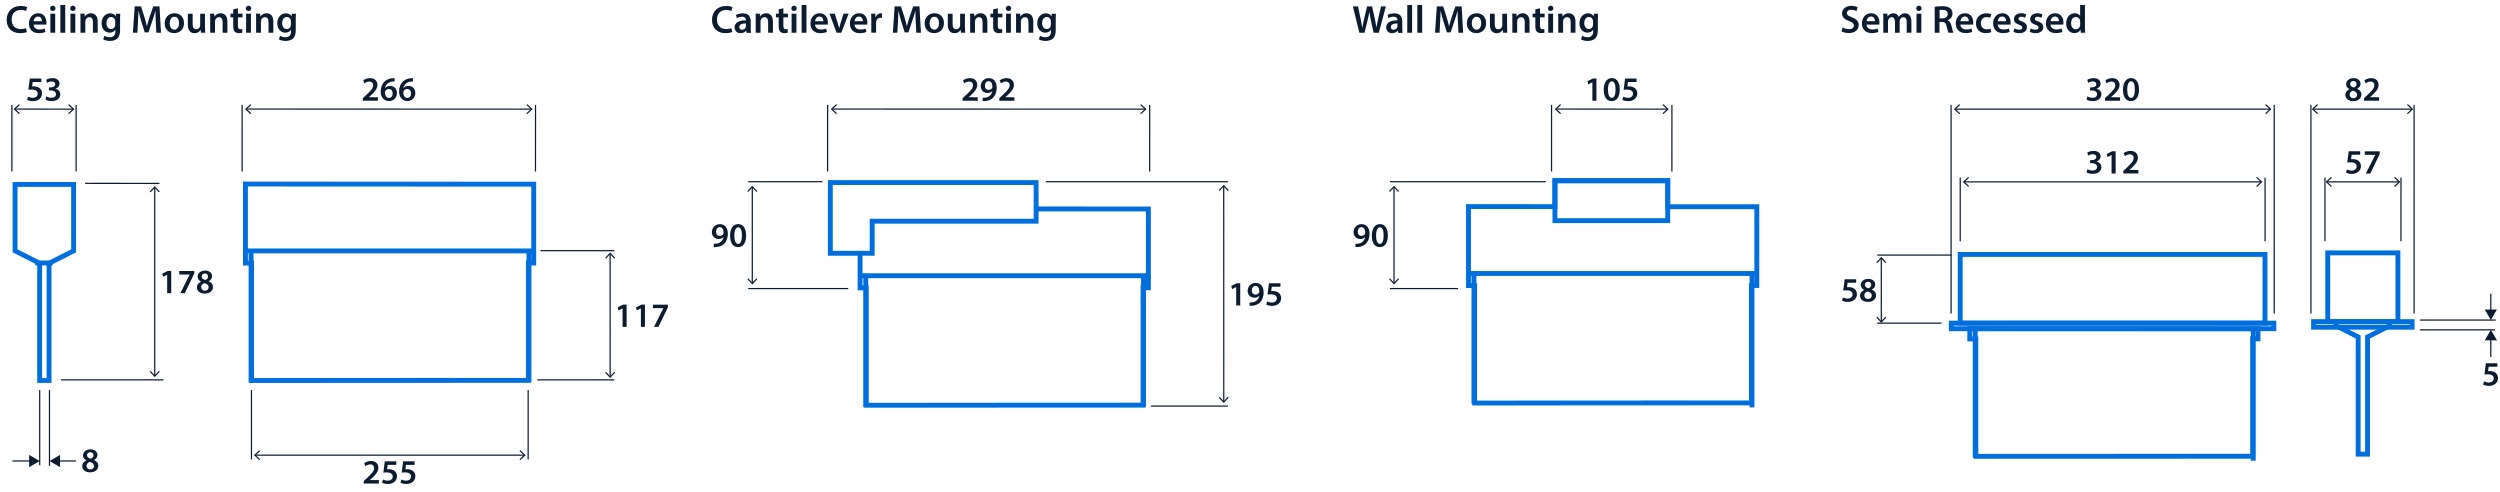 <?xml version='1.0' encoding='UTF-8'?>
<svg xmlns="http://www.w3.org/2000/svg" id="ARTWORK" viewBox="0 0 511.31 100.66" width="511.31" height="100.66">
  <defs>
    <style>.cls-1,.cls-2{stroke:#0b1b30;stroke-width:.25px;}.cls-1,.cls-2,.cls-3,.cls-4,.cls-5{fill:none;}.cls-1,.cls-6,.cls-4{stroke-miterlimit:3.86;}.cls-7{fill:#0b1b30;}.cls-6{fill:#fff;}.cls-6,.cls-3,.cls-4,.cls-5{stroke:#006edc;}.cls-3{stroke-miterlimit:10;}</style>
  </defs>
  <polygon class="cls-5" points="359.31 42.28 359.31 58.39 358.22 58.39 358.22 82.4 301.6 82.43 301.6 58.42 300.34 58.42 300.34 42.25 300.34 42.25 318.02 42.26 318.02 37 341.1 37 341.1 42.28 359.31 42.28"/>
  <rect class="cls-4" x="318.02" y="36.92" width="23.07" height="8.21"/>
  <line class="cls-6" x1="358.33" y1="55.93" x2="358.33" y2="83.32"/>
  <line class="cls-4" x1="359.3" y1="55.93" x2="300.21" y2="55.93"/>
  <line class="cls-6" x1="301.46" y1="82.59" x2="301.46" y2="55.96"/>
  <polyline class="cls-3" points="211.91 42.73 234.87 42.74 234.87 58.85 233.78 58.85 233.78 82.86 177.16 82.88 177.16 58.88 175.91 58.88 175.91 51.8"/>
  <polygon class="cls-4" points="169.82 37.34 211.91 37.34 211.91 45.24 178.38 45.24 178.38 51.8 169.82 51.8 169.82 37.34"/>
  <line class="cls-6" x1="233.88" y1="56.39" x2="233.88" y2="83.18"/>
  <line class="cls-4" x1="235.34" y1="56.39" x2="175.78" y2="56.39"/>
  <line class="cls-6" x1="177.07" y1="83.23" x2="177.07" y2="56.42"/>
  <polygon class="cls-3" points="3.08 37.72 3.08 51.3 8.11 53.85 8.11 77.82 9.07 77.82 10.03 77.82 10.03 53.85 15.06 51.3 15.06 37.72 3.08 37.72 3.08 37.72"/>
  <line class="cls-4" x1="7.21" y1="53.78" x2="10.77" y2="53.78"/>
  <polygon class="cls-3" points="50.2 37.64 109.16 37.67 109.16 53.79 108.07 53.79 108.07 77.79 51.45 77.82 51.45 53.81 50.2 53.81 50.2 37.64 50.2 37.64"/>
  <line class="cls-4" x1="108.19" y1="51.34" x2="108.19" y2="78.12"/>
  <line class="cls-4" x1="109.53" y1="51.32" x2="50.1" y2="51.32"/>
  <line class="cls-6" x1="51.35" y1="78.24" x2="51.35" y2="51.36"/>
  <polyline class="cls-3" points="477.27 66.37 482.3 68.92 482.3 92.88 483.26 92.88 484.22 92.88 484.22 68.92 489.25 66.37"/>
  <polygon class="cls-5" points="461.82 67.24 461.82 69.3 460.73 69.3 460.73 93.31 404.11 93.33 404.11 69.32 402.86 69.32 402.86 67.22 402.86 67.22 461.82 67.24"/>
  <rect class="cls-4" x="400.91" y="52.04" width="62.33" height="14.05"/>
  <line class="cls-4" x1="460.84" y1="66.84" x2="460.84" y2="94.22"/>
  <line class="cls-6" x1="403.98" y1="93.5" x2="403.98" y2="66.86"/>
  <rect class="cls-4" x="399.09" y="66.09" width="65.97" height="1.14"/>
  <rect class="cls-4" x="476.08" y="51.72" width="14.35" height="14.05"/>
  <rect class="cls-4" x="473.18" y="65.78" width="20.15" height="1.14"/>
  <line class="cls-1" x1="318.26" y1="22.31" x2="341.02" y2="22.32"/>
  <polygon class="cls-7" points="319.09 23.34 319.26 23.15 318.36 22.31 319.26 21.48 319.09 21.29 317.99 22.31 319.09 23.34"/>
  <polygon class="cls-7" points="340.19 23.34 340.02 23.16 340.92 22.32 340.02 21.48 340.19 21.3 341.29 22.32 340.19 23.34"/>
  <line class="cls-1" x1="341.95" y1="21.45" x2="341.94" y2="35.08"/>
  <line class="cls-1" x1="317.33" y1="35.08" x2="317.33" y2="21.45"/>
  <path class="cls-7" d="m325.67,16.83h-.01l-.83.42-.15-.65,1.11-.55h.72v4.55h-.83v-3.78Z"/>
  <path class="cls-7" d="m331.28,18.3c0,1.46-.57,2.38-1.66,2.38s-1.61-.95-1.62-2.34c0-1.41.6-2.37,1.67-2.37s1.61.98,1.61,2.33Zm-2.41.04c0,1.11.3,1.68.78,1.68.5,0,.77-.62.77-1.71s-.25-1.68-.77-1.68c-.46,0-.78.57-.78,1.71Z"/>
  <path class="cls-7" d="m334.71,16.77h-1.75l-.13.91c.1-.01.2-.02.33-.02.4,0,.8.09,1.11.29.34.22.6.6.6,1.16,0,.87-.72,1.58-1.84,1.58-.53,0-.97-.13-1.21-.27l.18-.65c.2.11.59.24,1,.24.5,0,.99-.29.99-.83s-.39-.86-1.3-.86c-.25,0-.44.01-.62.04l.3-2.3h2.35v.71Z"/>
  <line class="cls-1" x1="285.11" y1="38.26" x2="285.11" y2="57.92"/>
  <polygon class="cls-7" points="284.09 39.09 284.27 39.26 285.11 38.35 285.95 39.26 286.13 39.09 285.11 37.99 284.09 39.09"/>
  <polygon class="cls-7" points="284.09 57.09 284.27 56.92 285.11 57.82 285.95 56.92 286.13 57.09 285.11 58.19 284.09 57.09"/>
  <line class="cls-1" x1="298.2" y1="59.02" x2="284.28" y2="59.02"/>
  <line class="cls-1" x1="316.16" y1="37.16" x2="284.28" y2="37.16"/>
  <path class="cls-7" d="m277.23,49.85c.13.01.27,0,.48-.01.34-.03.67-.15.92-.35.29-.24.5-.58.58-1.01h-.01c-.23.25-.55.4-.99.4-.79,0-1.38-.57-1.38-1.42s.67-1.62,1.65-1.62c1.06,0,1.62.83,1.62,1.94,0,.97-.32,1.67-.79,2.12-.4.37-.95.58-1.56.62-.2.02-.39.02-.52.01v-.68Zm.45-2.44c0,.47.27.83.75.83.35,0,.6-.16.74-.38.03-.06.05-.13.05-.25,0-.62-.22-1.15-.78-1.15-.43,0-.75.38-.75.94Z"/>
  <path class="cls-7" d="m283.85,48.16c0,1.46-.57,2.38-1.66,2.38s-1.61-.95-1.62-2.34c0-1.41.6-2.37,1.67-2.37s1.61.98,1.61,2.33Zm-2.41.04c0,1.11.3,1.68.78,1.68.5,0,.77-.62.77-1.71s-.25-1.68-.77-1.68c-.46,0-.78.57-.78,1.71Z"/>
  <path class="cls-7" d="m278.02,6.7l-1.32-5.39h1.05l.51,2.45c.14.66.26,1.34.35,1.88h.02c.09-.57.24-1.21.39-1.89l.58-2.44h1.03l.54,2.48c.14.64.25,1.24.33,1.82h.02c.1-.59.22-1.21.37-1.86l.56-2.44h1l-1.45,5.39h-1.06l-.56-2.53c-.14-.62-.23-1.13-.3-1.71h-.02c-.1.58-.2,1.1-.36,1.71l-.62,2.53h-1.06Z"/>
  <path class="cls-7" d="m285.95,6.7l-.06-.43h-.02c-.24.3-.65.52-1.15.52-.78,0-1.22-.57-1.22-1.16,0-.98.87-1.48,2.31-1.47v-.06c0-.26-.1-.68-.79-.68-.38,0-.78.12-1.05.29l-.19-.64c.29-.18.79-.34,1.41-.34,1.25,0,1.61.79,1.61,1.64v1.41c0,.35.02.7.06.94h-.89Zm-.13-1.9c-.7-.02-1.36.14-1.36.73,0,.38.25.56.56.56.39,0,.68-.26.77-.54.02-.07.03-.15.03-.22v-.54Z"/>
  <path class="cls-7" d="m287.82,1.02h.99v5.68h-.99V1.02Z"/>
  <path class="cls-7" d="m289.88,1.02h.99v5.68h-.99V1.02Z"/>
  <path class="cls-7" d="m298.18,4.5c-.03-.7-.07-1.54-.06-2.26h-.02c-.18.66-.4,1.38-.64,2.06l-.78,2.33h-.76l-.72-2.3c-.21-.69-.4-1.42-.54-2.09h-.02c-.02.7-.06,1.56-.1,2.29l-.12,2.17h-.92l.36-5.39h1.3l.7,2.17c.19.63.36,1.27.5,1.87h.02c.14-.58.33-1.25.54-1.88l.74-2.16h1.28l.31,5.39h-.96l-.1-2.2Z"/>
  <path class="cls-7" d="m303.95,4.71c0,1.43-1.01,2.07-2,2.07-1.1,0-1.95-.76-1.95-2.01s.84-2.06,2.02-2.06,1.93.82,1.93,2Zm-2.93.04c0,.75.37,1.32.97,1.32.56,0,.95-.55.95-1.34,0-.61-.27-1.3-.94-1.3s-.98.67-.98,1.32Z"/>
  <path class="cls-7" d="m308.24,5.53c0,.46.02.85.03,1.17h-.86l-.05-.59h-.02c-.17.28-.55.68-1.25.68s-1.36-.42-1.36-1.69v-2.29h.98v2.12c0,.65.21,1.06.73,1.06.39,0,.65-.28.75-.53.03-.09.06-.19.06-.3v-2.35h.98v2.73Z"/>
  <path class="cls-7" d="m309.31,3.96c0-.45,0-.82-.03-1.16h.86l.05.58h.02c.17-.3.59-.67,1.24-.67s1.38.44,1.38,1.67v2.31h-.98v-2.2c0-.56-.21-.98-.74-.98-.39,0-.66.28-.77.58-.03.09-.04.21-.04.32v2.29h-.99v-2.73Z"/>
  <path class="cls-7" d="m314.97,1.69v1.11h.94v.74h-.94v1.72c0,.47.13.72.5.72.17,0,.3-.02.38-.05l.02.75c-.14.06-.4.1-.71.1-.36,0-.66-.12-.85-.32-.21-.22-.3-.58-.3-1.09v-1.83h-.56v-.74h.56v-.88l.96-.23Z"/>
  <path class="cls-7" d="m317.7,1.71c0,.3-.22.53-.56.53s-.54-.23-.54-.53.22-.54.55-.54.54.23.55.54Zm-1.05,4.98v-3.89h.99v3.89h-.99Z"/>
  <path class="cls-7" d="m318.7,3.96c0-.45,0-.82-.03-1.16h.86l.05.58h.02c.17-.3.59-.67,1.24-.67s1.38.44,1.38,1.67v2.31h-.98v-2.2c0-.56-.21-.98-.74-.98-.39,0-.66.28-.77.58-.03.09-.04.21-.04.32v2.29h-.99v-2.73Z"/>
  <path class="cls-7" d="m326.83,2.8c-.02.26-.03.58-.03,1.12v2.21c0,.82-.17,1.4-.58,1.77-.41.36-.97.47-1.5.47-.5,0-1.02-.1-1.36-.31l.22-.74c.25.14.66.3,1.14.3.64,0,1.12-.34,1.12-1.18v-.34h-.02c-.22.34-.62.58-1.14.58-.97,0-1.65-.8-1.65-1.9,0-1.28.83-2.06,1.77-2.06.59,0,.94.29,1.13.61h.02l.04-.52h.86Zm-1.02,1.56c0-.09,0-.18-.03-.26-.1-.36-.38-.63-.8-.63-.55,0-.96.48-.96,1.27,0,.66.34,1.2.95,1.2.37,0,.69-.24.8-.59.02-.1.04-.24.04-.35v-.63Z"/>
  <line class="cls-1" x1="170.19" y1="22.31" x2="234.21" y2="22.32"/>
  <polygon class="cls-7" points="171.02 23.34 171.19 23.15 170.29 22.31 171.19 21.48 171.02 21.29 169.92 22.31 171.02 23.34"/>
  <polygon class="cls-7" points="233.38 23.34 233.21 23.16 234.12 22.32 233.21 21.48 233.38 21.3 234.48 22.32 233.38 23.34"/>
  <line class="cls-1" x1="235.14" y1="21.45" x2="235.13" y2="35.08"/>
  <line class="cls-1" x1="169.27" y1="35.08" x2="169.27" y2="21.45"/>
  <path class="cls-7" d="m196.88,20.61v-.53l.54-.5c1.07-.99,1.58-1.54,1.58-2.14,0-.41-.22-.76-.81-.76-.4,0-.74.2-.97.38l-.25-.61c.33-.27.83-.47,1.4-.47,1.01,0,1.5.64,1.5,1.38,0,.8-.57,1.44-1.37,2.18l-.4.34h0s1.87.01,1.87.01v.71h-3.09Z"/>
  <path class="cls-7" d="m200.98,19.99c.13.01.27,0,.48-.01.34-.03.67-.15.92-.35.29-.24.5-.58.58-1.01h-.01c-.23.25-.55.4-.99.4-.79,0-1.38-.57-1.38-1.42s.67-1.62,1.65-1.62c1.06,0,1.62.83,1.62,1.94,0,.97-.32,1.67-.79,2.12-.4.37-.95.58-1.56.62-.2.02-.39.02-.52.01v-.68Zm.45-2.44c0,.47.27.83.75.83.35,0,.6-.16.74-.38.03-.06.05-.13.05-.25,0-.62-.22-1.15-.78-1.15-.43,0-.75.38-.75.94Z"/>
  <path class="cls-7" d="m204.38,20.61v-.53l.54-.5c1.07-.99,1.58-1.54,1.58-2.14,0-.41-.22-.76-.81-.76-.4,0-.74.2-.97.38l-.25-.61c.33-.27.83-.47,1.4-.47,1.01,0,1.5.64,1.5,1.38,0,.8-.57,1.44-1.37,2.18l-.4.34h0s1.87.01,1.87.01v.71h-3.09Z"/>
  <line class="cls-1" x1="250.29" y1="82.15" x2="250.28" y2="38.06"/>
  <polygon class="cls-7" points="251.31 81.32 251.12 81.15 250.29 82.05 249.45 81.15 249.26 81.32 250.29 82.42 251.31 81.32"/>
  <polygon class="cls-7" points="251.31 38.89 251.12 39.06 250.28 38.15 249.44 39.06 249.26 38.89 250.28 37.79 251.31 38.89"/>
  <line class="cls-1" x1="213.89" y1="37.16" x2="251.17" y2="37.16"/>
  <line class="cls-1" x1="235.4" y1="83.05" x2="251.15" y2="83.05"/>
  <path class="cls-7" d="m252.82,58.71h-.01l-.83.42-.15-.65,1.11-.55h.72v4.55h-.83v-3.78Z"/>
  <path class="cls-7" d="m255.57,61.86c.13.01.27,0,.48-.01.34-.03.67-.15.92-.35.29-.24.5-.58.58-1.01h-.01c-.23.25-.55.4-.99.4-.79,0-1.38-.57-1.38-1.42s.67-1.62,1.65-1.62c1.06,0,1.62.83,1.62,1.94,0,.97-.32,1.67-.79,2.12-.4.37-.95.58-1.56.62-.2.02-.39.02-.52.01v-.68Zm.45-2.44c0,.47.27.83.75.83.35,0,.6-.16.74-.38.03-.06.05-.13.05-.25,0-.62-.22-1.15-.78-1.15-.43,0-.75.38-.75.94Z"/>
  <path class="cls-7" d="m261.87,58.64h-1.75l-.13.91c.1-.01.2-.02.33-.02.4,0,.8.09,1.11.29.34.22.6.6.6,1.16,0,.87-.72,1.58-1.84,1.58-.53,0-.97-.13-1.21-.27l.18-.65c.2.11.59.24,1,.24.5,0,.99-.29.99-.83s-.39-.86-1.3-.86c-.25,0-.44.01-.62.04l.3-2.3h2.35v.71Z"/>
  <line class="cls-1" x1="153.86" y1="38.26" x2="153.86" y2="57.92"/>
  <polygon class="cls-7" points="152.84 39.09 153.02 39.26 153.86 38.35 154.7 39.26 154.88 39.09 153.86 37.99 152.84 39.09"/>
  <polygon class="cls-7" points="152.84 57.09 153.02 56.92 153.86 57.82 154.7 56.92 154.89 57.09 153.86 58.19 152.84 57.09"/>
  <line class="cls-1" x1="173.49" y1="59.02" x2="153.03" y2="59.02"/>
  <line class="cls-1" x1="168.21" y1="37.16" x2="153.03" y2="37.16"/>
  <path class="cls-7" d="m145.99,49.85c.13.01.27,0,.48-.01.34-.03.67-.15.92-.35.29-.24.5-.58.58-1.01h-.01c-.23.25-.55.4-.99.4-.79,0-1.38-.57-1.38-1.42s.67-1.62,1.65-1.62c1.06,0,1.62.83,1.62,1.94,0,.97-.32,1.67-.79,2.12-.4.37-.95.58-1.56.62-.2.02-.39.02-.52.01v-.68Zm.45-2.44c0,.47.27.83.75.83.35,0,.6-.16.74-.38.03-.06.05-.13.05-.25,0-.62-.22-1.15-.78-1.15-.43,0-.75.38-.75.94Z"/>
  <path class="cls-7" d="m152.6,48.16c0,1.46-.57,2.38-1.66,2.38s-1.61-.95-1.62-2.34c0-1.41.6-2.37,1.67-2.37s1.61.98,1.61,2.33Zm-2.41.04c0,1.11.3,1.68.78,1.68.5,0,.77-.62.77-1.71s-.25-1.68-.77-1.68c-.46,0-.78.57-.78,1.71Z"/>
  <path class="cls-7" d="m149.76,6.54c-.23.12-.74.24-1.39.24-1.71,0-2.75-1.07-2.75-2.71,0-1.78,1.23-2.85,2.88-2.85.65,0,1.11.14,1.31.24l-.22.78c-.26-.11-.61-.21-1.06-.21-1.1,0-1.89.69-1.89,1.98,0,1.18.7,1.94,1.88,1.94.4,0,.82-.08,1.07-.2l.16.78Z"/>
  <path class="cls-7" d="m152.69,6.7l-.06-.43h-.02c-.24.3-.65.52-1.15.52-.78,0-1.22-.57-1.22-1.16,0-.98.87-1.48,2.31-1.47v-.06c0-.26-.1-.68-.79-.68-.38,0-.78.12-1.05.29l-.19-.64c.29-.18.79-.34,1.41-.34,1.25,0,1.61.79,1.61,1.64v1.41c0,.35.02.7.06.94h-.89Zm-.13-1.9c-.7-.02-1.36.14-1.36.73,0,.38.25.56.56.56.39,0,.68-.26.77-.54.02-.07.03-.15.03-.22v-.54Z"/>
  <path class="cls-7" d="m154.56,3.96c0-.45,0-.82-.03-1.16h.86l.05.58h.02c.17-.3.59-.67,1.24-.67.68,0,1.38.44,1.38,1.67v2.31h-.98v-2.2c0-.56-.21-.98-.74-.98-.39,0-.66.28-.77.58-.03.09-.04.21-.04.32v2.29h-.99v-2.73Z"/>
  <path class="cls-7" d="m160.22,1.69v1.11h.94v.74h-.94v1.72c0,.47.13.72.5.72.17,0,.3-.02.38-.05l.02.75c-.14.06-.4.1-.71.1-.36,0-.66-.12-.85-.32-.21-.22-.3-.58-.3-1.09v-1.83h-.56v-.74h.56v-.88l.96-.23Z"/>
  <path class="cls-7" d="m162.95,1.71c0,.3-.22.53-.56.53s-.54-.23-.54-.53.22-.54.55-.54.54.23.55.54Zm-1.05,4.98v-3.89h.99v3.89h-.99Z"/>
  <path class="cls-7" d="m163.95,1.02h.99v5.68h-.99V1.02Z"/>
  <path class="cls-7" d="m166.7,5.03c.02.7.58,1.01,1.2,1.01.46,0,.78-.06,1.08-.18l.14.68c-.34.14-.8.24-1.36.24-1.26,0-2.01-.78-2.01-1.97,0-1.08.66-2.1,1.9-2.1s1.68,1.04,1.68,1.9c0,.18-.02.33-.03.42h-2.61Zm1.71-.69c0-.36-.15-.95-.81-.95-.61,0-.86.55-.9.95h1.71Z"/>
  <path class="cls-7" d="m170.73,2.8l.63,1.98c.11.34.19.66.26.98h.02c.07-.32.16-.62.26-.98l.62-1.98h1.04l-1.49,3.89h-.97l-1.45-3.89h1.06Z"/>
  <path class="cls-7" d="m174.77,5.03c.02.7.58,1.01,1.2,1.01.46,0,.78-.06,1.08-.18l.14.68c-.34.14-.8.24-1.36.24-1.26,0-2.01-.78-2.01-1.97,0-1.08.66-2.1,1.9-2.1s1.68,1.04,1.68,1.9c0,.18-.02.33-.03.42h-2.61Zm1.71-.69c0-.36-.15-.95-.81-.95-.61,0-.86.55-.9.95h1.71Z"/>
  <path class="cls-7" d="m178.2,4.06c0-.53,0-.9-.03-1.26h.86l.03.74h.03c.19-.55.65-.83,1.06-.83.1,0,.15,0,.23.02v.93c-.08-.02-.17-.03-.29-.03-.47,0-.79.3-.88.74-.02.09-.03.19-.03.3v2.01h-.98v-2.64Z"/>
  <path class="cls-7" d="m187.29,4.5c-.03-.7-.07-1.54-.06-2.26h-.02c-.18.66-.4,1.38-.64,2.06l-.78,2.33h-.76l-.72-2.3c-.21-.69-.4-1.42-.54-2.09h-.02c-.02.7-.06,1.56-.1,2.29l-.12,2.17h-.92l.36-5.39h1.3l.7,2.17c.19.63.36,1.27.5,1.87h.02c.14-.58.33-1.25.54-1.88l.74-2.16h1.28l.31,5.39h-.96l-.1-2.2Z"/>
  <path class="cls-7" d="m193.06,4.71c0,1.43-1.01,2.07-2,2.07-1.1,0-1.95-.76-1.95-2.01s.84-2.06,2.02-2.06,1.93.82,1.93,2Zm-2.93.04c0,.75.37,1.32.97,1.32.56,0,.95-.55.95-1.34,0-.61-.27-1.3-.94-1.3s-.98.67-.98,1.32Z"/>
  <path class="cls-7" d="m197.36,5.53c0,.46.02.85.03,1.17h-.86l-.05-.59h-.02c-.17.28-.55.68-1.25.68s-1.36-.42-1.36-1.69v-2.29h.98v2.12c0,.65.21,1.06.73,1.06.39,0,.65-.28.75-.53.03-.09.06-.19.06-.3v-2.35h.98v2.73Z"/>
  <path class="cls-7" d="m198.42,3.96c0-.45,0-.82-.03-1.16h.86l.05.58h.02c.17-.3.59-.67,1.24-.67.68,0,1.38.44,1.38,1.67v2.31h-.98v-2.2c0-.56-.21-.98-.74-.98-.39,0-.66.28-.77.58-.03.09-.04.21-.04.32v2.29h-.99v-2.73Z"/>
  <path class="cls-7" d="m204.08,1.69v1.11h.94v.74h-.94v1.72c0,.47.13.72.5.72.17,0,.3-.02.38-.05l.02.75c-.14.06-.4.1-.71.1-.36,0-.66-.12-.85-.32-.21-.22-.3-.58-.3-1.09v-1.83h-.56v-.74h.56v-.88l.96-.23Z"/>
  <path class="cls-7" d="m206.81,1.71c0,.3-.22.53-.56.53s-.54-.23-.54-.53.22-.54.55-.54.54.23.55.54Zm-1.05,4.98v-3.89h.99v3.89h-.99Z"/>
  <path class="cls-7" d="m207.81,3.96c0-.45,0-.82-.03-1.16h.86l.05.58h.02c.17-.3.59-.67,1.24-.67.68,0,1.38.44,1.38,1.67v2.31h-.98v-2.2c0-.56-.21-.98-.74-.98-.39,0-.66.28-.77.58-.03.09-.04.21-.04.32v2.29h-.99v-2.73Z"/>
  <path class="cls-7" d="m215.95,2.8c-.02.26-.03.58-.03,1.12v2.21c0,.82-.17,1.4-.58,1.77-.41.36-.97.47-1.5.47-.5,0-1.02-.1-1.36-.31l.22-.74c.25.14.66.3,1.14.3.64,0,1.12-.34,1.12-1.18v-.34h-.02c-.22.34-.62.58-1.14.58-.97,0-1.66-.8-1.66-1.9,0-1.28.83-2.06,1.77-2.06.59,0,.94.29,1.13.61h.02l.04-.52h.86Zm-1.02,1.56c0-.09,0-.18-.03-.26-.1-.36-.38-.63-.8-.63-.55,0-.96.48-.96,1.27,0,.66.34,1.2.95,1.2.37,0,.69-.24.8-.59.02-.1.04-.24.04-.35v-.63Z"/>
  <line class="cls-1" x1="50.39" y1="22.31" x2="108.66" y2="22.32"/>
  <polygon class="cls-7" points="51.22 23.34 51.39 23.15 50.48 22.31 51.39 21.48 51.22 21.29 50.12 22.31 51.22 23.34"/>
  <polygon class="cls-7" points="107.83 23.34 107.66 23.16 108.57 22.32 107.66 21.48 107.83 21.3 108.93 22.32 107.83 23.34"/>
  <line class="cls-1" x1="109.53" y1="21.45" x2="109.52" y2="35.08"/>
  <line class="cls-1" x1="49.52" y1="35.08" x2="49.52" y2="21.45"/>
  <path class="cls-7" d="m74.2,20.61v-.53l.54-.5c1.07-.99,1.58-1.54,1.58-2.14,0-.41-.22-.76-.81-.76-.4,0-.74.2-.97.38l-.25-.61c.33-.27.83-.47,1.4-.47,1.01,0,1.5.64,1.5,1.38,0,.8-.57,1.44-1.37,2.18l-.4.34h0s1.87.01,1.87.01v.71h-3.09Z"/>
  <path class="cls-7" d="m80.72,16.66c-.13,0-.27,0-.44.02-.95.11-1.41.7-1.53,1.33h.02c.22-.26.57-.44,1.02-.44.78,0,1.39.56,1.39,1.48,0,.87-.64,1.62-1.6,1.62-1.11,0-1.72-.84-1.72-1.96,0-.88.31-1.59.79-2.04.42-.39.97-.62,1.62-.67.19-.02.33-.02.43-.01v.67Zm-.41,2.44c0-.53-.29-.9-.79-.9-.32,0-.61.2-.74.47-.04.07-.06.15-.06.27.01.6.3,1.09.85,1.09.45,0,.74-.38.74-.93Z"/>
  <path class="cls-7" d="m84.48,16.66c-.13,0-.27,0-.44.02-.95.11-1.41.7-1.53,1.33h.02c.22-.26.57-.44,1.02-.44.78,0,1.39.56,1.39,1.48,0,.87-.64,1.62-1.6,1.62-1.11,0-1.72-.84-1.72-1.96,0-.88.31-1.59.79-2.04.42-.39.97-.62,1.62-.67.19-.02.33-.02.43-.01v.67Zm-.41,2.44c0-.53-.29-.9-.79-.9-.32,0-.61.2-.74.47-.04.07-.06.15-.06.27.01.6.3,1.09.85,1.09.45,0,.74-.38.74-.93Z"/>
  <line class="cls-1" x1="3.05" y1="22.31" x2="14.95" y2="22.32"/>
  <polygon class="cls-7" points="3.88 23.34 4.05 23.15 3.15 22.31 4.05 21.48 3.88 21.29 2.78 22.31 3.88 23.34"/>
  <polygon class="cls-7" points="14.12 23.34 13.95 23.16 14.85 22.32 13.95 21.48 14.12 21.3 15.22 22.32 14.12 23.34"/>
  <line class="cls-1" x1="15.57" y1="21.45" x2="15.57" y2="35.08"/>
  <line class="cls-1" x1="2.43" y1="35.08" x2="2.43" y2="21.45"/>
  <path class="cls-7" d="m8.44,16.77h-1.75l-.13.91c.1-.01.2-.02.33-.02.4,0,.8.09,1.11.29.34.22.6.6.6,1.16,0,.87-.72,1.58-1.84,1.58-.53,0-.97-.13-1.21-.27l.18-.65c.2.11.59.24,1,.24.5,0,.99-.29.99-.83s-.39-.86-1.3-.86c-.25,0-.44.01-.62.04l.3-2.3h2.35v.71Z"/>
  <path class="cls-7" d="m9.48,19.72c.18.11.6.28,1.04.28.66,0,.92-.37.92-.73,0-.54-.5-.77-1.03-.77h-.4v-.63h.39c.4,0,.9-.18.9-.64,0-.31-.23-.57-.73-.57-.37,0-.74.16-.93.29l-.2-.62c.26-.18.76-.35,1.31-.35.94,0,1.42.52,1.42,1.11,0,.48-.28.87-.84,1.06h0c.55.11,1,.53,1,1.15,0,.77-.64,1.38-1.77,1.38-.55,0-1.03-.15-1.27-.32l.2-.65Z"/>
  <line class="cls-1" x1="31.65" y1="76.86" x2="31.65" y2="38.33"/>
  <polygon class="cls-7" points="32.67 76.03 32.49 75.86 31.65 76.77 30.81 75.86 30.63 76.03 31.65 77.13 32.67 76.03"/>
  <polygon class="cls-7" points="32.67 39.16 32.49 39.33 31.65 38.42 30.81 39.33 30.63 39.16 31.65 38.06 32.67 39.16"/>
  <line class="cls-1" x1="17.4" y1="37.5" x2="32.61" y2="37.51"/>
  <line class="cls-1" x1="12.45" y1="77.69" x2="33.45" y2="77.69"/>
  <path class="cls-7" d="m34.18,56.2h-.01l-.83.42-.15-.65,1.11-.55h.72v4.55h-.83v-3.78Z"/>
  <path class="cls-7" d="m39.72,55.42v.55l-1.93,4h-.91l1.92-3.82h0s-2.14-.01-2.14-.01v-.71h3.06Z"/>
  <path class="cls-7" d="m40.27,58.8c0-.57.33-.95.85-1.18v-.02c-.48-.23-.69-.61-.69-1.01,0-.74.66-1.25,1.52-1.25.98,0,1.43.59,1.43,1.15,0,.38-.2.78-.7,1.03v.02c.5.19.87.58.87,1.15,0,.81-.69,1.36-1.66,1.36-1.06,0-1.62-.61-1.62-1.25Zm2.4-.04c0-.46-.34-.71-.85-.85-.43.13-.67.42-.67.8-.01.38.28.74.76.74.46,0,.76-.29.76-.68Zm-1.42-2.21c0,.37.31.6.74.71.31-.09.57-.34.57-.69,0-.32-.19-.64-.65-.64-.43,0-.66.29-.66.62Z"/>
  <line class="cls-1" x1="124.79" y1="77.05" x2="124.79" y2="51.9"/>
  <polygon class="cls-7" points="125.81 76.22 125.63 76.05 124.79 76.96 123.95 76.05 123.76 76.22 124.79 77.32 125.81 76.22"/>
  <polygon class="cls-7" points="125.81 52.73 125.62 52.9 124.79 52 123.95 52.9 123.76 52.73 124.79 51.63 125.81 52.73"/>
  <line class="cls-1" x1="110.54" y1="51.27" x2="125.67" y2="51.27"/>
  <line class="cls-1" x1="109.9" y1="77.69" x2="125.65" y2="77.69"/>
  <path class="cls-7" d="m127.32,63.08h-.01l-.83.42-.15-.65,1.11-.55h.72v4.55h-.83v-3.78Z"/>
  <path class="cls-7" d="m131.07,63.08h-.01l-.83.42-.15-.65,1.11-.55h.72v4.55h-.83v-3.78Z"/>
  <path class="cls-7" d="m136.6,62.3v.55l-1.93,4h-.91l1.92-3.82h0s-2.14-.01-2.14-.01v-.71h3.06Z"/>
  <line class="cls-1" x1="52.21" y1="93.09" x2="107.24" y2="93.09"/>
  <polygon class="cls-7" points="53.04 94.11 53.21 93.93 52.3 93.09 53.21 92.25 53.04 92.07 51.94 93.09 53.04 94.11"/>
  <polygon class="cls-7" points="106.41 94.11 106.24 93.93 107.14 93.09 106.24 92.25 106.41 92.07 107.51 93.09 106.41 94.11"/>
  <line class="cls-1" x1="108.02" y1="79.77" x2="108.02" y2="93.97"/>
  <line class="cls-1" x1="51.43" y1="79.77" x2="51.43" y2="93.96"/>
  <path class="cls-7" d="m74.4,98.91v-.53l.54-.5c1.07-.99,1.58-1.54,1.58-2.14,0-.41-.22-.76-.81-.76-.4,0-.74.2-.97.38l-.25-.61c.33-.27.83-.47,1.4-.47,1.01,0,1.5.64,1.5,1.38,0,.8-.57,1.44-1.37,2.18l-.4.34h0s1.87.01,1.87.01v.71h-3.09Z"/>
  <path class="cls-7" d="m81.04,95.07h-1.75l-.13.91c.1-.01.2-.02.33-.02.4,0,.8.09,1.11.29.34.22.6.6.6,1.16,0,.87-.72,1.58-1.84,1.58-.53,0-.97-.13-1.21-.27l.18-.65c.2.11.59.24,1,.24.5,0,.99-.29.99-.83s-.39-.86-1.3-.86c-.25,0-.44.01-.62.04l.3-2.3h2.35v.71Z"/>
  <path class="cls-7" d="m84.79,95.07h-1.75l-.13.91c.1-.01.2-.02.33-.02.4,0,.8.09,1.11.29.34.22.6.6.6,1.16,0,.87-.72,1.58-1.84,1.58-.53,0-.97-.13-1.21-.27l.18-.65c.2.11.59.24,1,.24.5,0,.99-.29.99-.83s-.39-.86-1.3-.86c-.25,0-.44.01-.62.04l.3-2.3h2.35v.71Z"/>
  <line class="cls-1" x1="8.12" y1="79.77" x2="8.12" y2="95.13"/>
  <line class="cls-1" x1="10.12" y1="79.77" x2="10.12" y2="95.29"/>
  <line class="cls-2" x1="6.33" y1="94.28" x2="2.55" y2="94.28"/>
  <polygon class="cls-7" points="5.96 93.04 8.12 94.29 5.96 95.54 5.96 93.04"/>
  <line class="cls-2" x1="15.53" y1="94.28" x2="11.91" y2="94.28"/>
  <polygon class="cls-7" points="12.28 93.04 10.12 94.29 12.28 95.54 12.28 93.04"/>
  <path class="cls-7" d="m16.82,95.36c0-.57.33-.95.85-1.18v-.02c-.48-.23-.69-.61-.69-1.01,0-.74.66-1.25,1.52-1.25.98,0,1.43.59,1.43,1.15,0,.39-.2.78-.7,1.03v.02c.5.19.87.58.87,1.15,0,.81-.69,1.36-1.66,1.36-1.07,0-1.62-.61-1.62-1.25Zm2.4-.04c0-.46-.34-.71-.85-.85-.43.13-.67.42-.67.8-.01.39.28.74.76.74.46,0,.76-.29.76-.68Zm-1.42-2.21c0,.37.31.6.74.71.31-.09.57-.34.57-.69,0-.32-.19-.64-.65-.64-.43,0-.66.29-.66.62Z"/>
  <path class="cls-7" d="m5.5,6.54c-.23.12-.74.24-1.39.24-1.71,0-2.75-1.07-2.75-2.71,0-1.78,1.23-2.85,2.88-2.85.65,0,1.11.14,1.31.24l-.22.78c-.26-.11-.61-.21-1.06-.21-1.1,0-1.89.69-1.89,1.98,0,1.18.7,1.94,1.88,1.94.4,0,.82-.08,1.07-.2l.16.78Z"/>
  <path class="cls-7" d="m6.87,5.03c.02.7.58,1.01,1.2,1.01.46,0,.78-.06,1.08-.18l.14.68c-.34.14-.8.24-1.36.24-1.26,0-2.01-.78-2.01-1.97,0-1.08.66-2.1,1.9-2.1s1.68,1.04,1.68,1.9c0,.18-.02.33-.03.42h-2.61Zm1.71-.69c0-.36-.15-.95-.81-.95-.61,0-.86.55-.9.95h1.71Z"/>
  <path class="cls-7" d="m11.35,1.71c0,.3-.22.53-.56.53s-.54-.23-.54-.53.22-.54.55-.54.54.23.55.54Zm-1.05,4.98v-3.89h.99v3.89h-.99Z"/>
  <path class="cls-7" d="m12.35,1.02h.99v5.68h-.99V1.02Z"/>
  <path class="cls-7" d="m15.46,1.71c0,.3-.22.53-.56.53s-.54-.23-.54-.53.22-.54.55-.54.54.23.55.54Zm-1.05,4.98v-3.89h.99v3.89h-.99Z"/>
  <path class="cls-7" d="m16.46,3.96c0-.45,0-.82-.03-1.16h.86l.05.58h.02c.17-.3.59-.67,1.24-.67.68,0,1.38.44,1.38,1.67v2.31h-.98v-2.2c0-.56-.21-.98-.74-.98-.39,0-.66.28-.77.58-.03.09-.04.21-.04.32v2.29h-.99v-2.73Z"/>
  <path class="cls-7" d="m24.59,2.8c-.02.26-.03.58-.03,1.12v2.21c0,.82-.17,1.4-.58,1.77-.41.36-.97.47-1.5.47-.5,0-1.02-.1-1.36-.31l.22-.74c.25.14.66.3,1.14.3.64,0,1.12-.34,1.12-1.18v-.34h-.02c-.22.34-.62.58-1.14.58-.97,0-1.66-.8-1.66-1.9,0-1.28.83-2.06,1.77-2.06.59,0,.94.29,1.13.61h.02l.04-.52h.86Zm-1.02,1.56c0-.09,0-.18-.03-.26-.1-.36-.38-.63-.8-.63-.55,0-.96.48-.96,1.27,0,.66.34,1.2.95,1.2.37,0,.69-.24.8-.59.02-.1.04-.24.04-.35v-.63Z"/>
  <path class="cls-7" d="m31.86,4.5c-.03-.7-.07-1.54-.06-2.26h-.02c-.18.66-.4,1.38-.64,2.06l-.78,2.33h-.76l-.72-2.3c-.21-.69-.4-1.42-.54-2.09h-.02c-.02.7-.06,1.56-.1,2.29l-.12,2.17h-.92l.36-5.39h1.3l.7,2.17c.19.63.36,1.27.5,1.87h.02c.14-.58.33-1.25.54-1.88l.74-2.16h1.28l.31,5.39h-.96l-.1-2.2Z"/>
  <path class="cls-7" d="m37.63,4.71c0,1.43-1.01,2.07-2,2.07-1.1,0-1.95-.76-1.95-2.01s.84-2.06,2.02-2.06,1.93.82,1.93,2Zm-2.93.04c0,.75.37,1.32.97,1.32.56,0,.95-.55.95-1.34,0-.61-.27-1.3-.94-1.3s-.98.67-.98,1.32Z"/>
  <path class="cls-7" d="m41.93,5.53c0,.46.02.85.03,1.17h-.86l-.05-.59h-.02c-.17.28-.55.68-1.25.68s-1.36-.42-1.36-1.69v-2.29h.98v2.12c0,.65.21,1.06.73,1.06.39,0,.65-.28.75-.53.03-.09.06-.19.06-.3v-2.35h.98v2.73Z"/>
  <path class="cls-7" d="m42.99,3.96c0-.45,0-.82-.03-1.16h.86l.05.58h.02c.17-.3.59-.67,1.24-.67.68,0,1.38.44,1.38,1.67v2.31h-.98v-2.2c0-.56-.21-.98-.74-.98-.39,0-.66.28-.77.58-.03.09-.04.21-.04.32v2.29h-.99v-2.73Z"/>
  <path class="cls-7" d="m48.66,1.69v1.11h.94v.74h-.94v1.72c0,.47.13.72.5.72.17,0,.3-.02.38-.05l.02.75c-.14.06-.4.1-.71.1-.36,0-.66-.12-.85-.32-.21-.22-.3-.58-.3-1.09v-1.83h-.56v-.74h.56v-.88l.96-.23Z"/>
  <path class="cls-7" d="m51.38,1.71c0,.3-.22.53-.56.53s-.54-.23-.54-.53.22-.54.55-.54.54.23.55.54Zm-1.05,4.98v-3.89h.99v3.89h-.99Z"/>
  <path class="cls-7" d="m52.38,3.96c0-.45,0-.82-.03-1.16h.86l.05.58h.02c.17-.3.59-.67,1.24-.67.68,0,1.38.44,1.38,1.67v2.31h-.98v-2.2c0-.56-.21-.98-.74-.98-.39,0-.66.28-.77.58-.03.09-.04.21-.04.32v2.29h-.99v-2.73Z"/>
  <path class="cls-7" d="m60.52,2.8c-.02.26-.03.58-.03,1.12v2.21c0,.82-.17,1.4-.58,1.77-.41.36-.97.47-1.5.47-.5,0-1.02-.1-1.36-.31l.22-.74c.25.14.66.3,1.14.3.64,0,1.12-.34,1.12-1.18v-.34h-.02c-.22.34-.62.58-1.14.58-.97,0-1.66-.8-1.66-1.9,0-1.28.83-2.06,1.77-2.06.59,0,.94.29,1.13.61h.02l.04-.52h.86Zm-1.02,1.56c0-.09,0-.18-.03-.26-.1-.36-.38-.63-.8-.63-.55,0-.96.48-.96,1.27,0,.66.34,1.2.95,1.2.37,0,.69-.24.8-.59.02-.1.04-.24.04-.35v-.63Z"/>
  <path class="cls-7" d="m376.88,5.62c.32.18.8.34,1.3.34.63,0,.98-.3.98-.74,0-.41-.27-.65-.96-.9-.89-.32-1.46-.79-1.46-1.57,0-.88.74-1.55,1.9-1.55.58,0,1.02.13,1.3.27l-.24.79c-.19-.1-.57-.26-1.07-.26-.62,0-.9.34-.9.65,0,.42.31.61,1.03.89.94.35,1.39.82,1.39,1.6,0,.86-.66,1.62-2.05,1.62-.57,0-1.16-.16-1.46-.34l.22-.82Z"/>
  <path class="cls-7" d="m381.76,5.02c.02.7.58,1.01,1.2,1.01.46,0,.78-.06,1.08-.18l.14.68c-.34.14-.8.24-1.36.24-1.26,0-2.01-.78-2.01-1.97,0-1.08.66-2.09,1.9-2.09s1.68,1.04,1.68,1.9c0,.18-.02.33-.03.42h-2.61Zm1.71-.69c0-.36-.15-.95-.81-.95-.61,0-.86.55-.9.95h1.71Z"/>
  <path class="cls-7" d="m385.19,3.96c0-.45,0-.82-.03-1.16h.85l.04.58h.02c.19-.3.54-.66,1.2-.66.51,0,.91.29,1.08.72h.02c.14-.22.3-.38.48-.49.22-.15.46-.23.78-.23.65,0,1.3.44,1.3,1.69v2.29h-.96v-2.15c0-.65-.22-1.03-.7-1.03-.34,0-.58.24-.69.52-.02.1-.05.22-.05.33v2.33h-.96v-2.25c0-.54-.22-.93-.67-.93-.37,0-.62.29-.7.56-.04.1-.06.21-.06.32v2.3h-.96v-2.73Z"/>
  <path class="cls-7" d="m393.02,1.71c0,.3-.22.53-.56.53s-.54-.23-.54-.53.22-.54.55-.54.54.23.55.54Zm-1.05,4.98v-3.89h.99v3.89h-.99Z"/>
  <path class="cls-7" d="m395.72,1.38c.37-.06.92-.11,1.49-.11.78,0,1.3.13,1.66.43.3.25.46.62.46,1.08,0,.7-.47,1.17-.98,1.35v.02c.38.14.62.52.75,1.04.17.67.31,1.3.42,1.5h-1.02c-.08-.16-.21-.6-.36-1.27-.15-.7-.41-.93-.97-.94h-.5v2.21h-.98V1.38Zm.98,2.38h.58c.66,0,1.08-.35,1.08-.89,0-.59-.42-.86-1.06-.86-.31,0-.51.02-.61.05v1.7Z"/>
  <path class="cls-7" d="m400.95,5.02c.02.7.58,1.01,1.2,1.01.46,0,.78-.06,1.08-.18l.14.68c-.34.14-.8.24-1.36.24-1.26,0-2.01-.78-2.01-1.97,0-1.08.66-2.09,1.9-2.09s1.68,1.04,1.68,1.9c0,.18-.02.33-.03.42h-2.61Zm1.71-.69c0-.36-.15-.95-.81-.95-.61,0-.86.55-.9.95h1.71Z"/>
  <path class="cls-7" d="m407.24,6.58c-.21.1-.62.2-1.1.2-1.22,0-2.01-.78-2.01-1.98s.8-2.08,2.17-2.08c.36,0,.73.08.95.18l-.18.74c-.16-.07-.39-.15-.74-.15-.75,0-1.2.55-1.19,1.26,0,.8.52,1.25,1.19,1.25.34,0,.58-.07.78-.15l.14.73Z"/>
  <path class="cls-7" d="m408.59,5.02c.02.7.58,1.01,1.2,1.01.46,0,.78-.06,1.08-.18l.14.68c-.33.14-.8.24-1.36.24-1.26,0-2.01-.78-2.01-1.97,0-1.08.66-2.09,1.9-2.09s1.68,1.04,1.68,1.9c0,.18-.02.33-.03.42h-2.61Zm1.71-.69c0-.36-.15-.95-.81-.95-.61,0-.86.55-.9.95h1.71Z"/>
  <path class="cls-7" d="m411.98,5.79c.22.14.65.28,1,.28.43,0,.62-.18.62-.43s-.16-.4-.64-.57c-.76-.26-1.08-.68-1.07-1.14,0-.69.57-1.22,1.47-1.22.43,0,.81.11,1.03.23l-.19.7c-.17-.1-.48-.22-.82-.22s-.54.17-.54.41.18.37.68.54c.7.26,1.03.62,1.04,1.19,0,.7-.55,1.22-1.58,1.22-.47,0-.89-.11-1.18-.27l.19-.71Z"/>
  <path class="cls-7" d="m415.31,5.79c.22.14.65.28,1,.28.43,0,.62-.18.62-.43s-.16-.4-.64-.57c-.76-.26-1.08-.68-1.07-1.14,0-.69.57-1.22,1.47-1.22.43,0,.81.11,1.03.23l-.19.7c-.17-.1-.48-.22-.82-.22s-.54.17-.54.41.18.37.68.54c.7.26,1.03.62,1.04,1.19,0,.7-.55,1.22-1.58,1.22-.47,0-.89-.11-1.18-.27l.19-.71Z"/>
  <path class="cls-7" d="m419.39,5.02c.02.7.58,1.01,1.2,1.01.46,0,.78-.06,1.08-.18l.14.68c-.34.14-.8.24-1.36.24-1.26,0-2.01-.78-2.01-1.97,0-1.08.66-2.09,1.9-2.09s1.68,1.04,1.68,1.9c0,.18-.02.33-.03.42h-2.61Zm1.71-.69c0-.36-.15-.95-.81-.95-.61,0-.86.55-.9.95h1.71Z"/>
  <path class="cls-7" d="m426.42,1.02v4.58c0,.4.02.83.03,1.1h-.88l-.04-.62h-.02c-.23.43-.7.7-1.27.7-.93,0-1.66-.79-1.66-1.99,0-1.3.81-2.08,1.74-2.08.54,0,.92.22,1.1.51h.02V1.02h.98Zm-.98,3.41c0-.08,0-.18-.02-.26-.09-.38-.4-.7-.85-.7-.63,0-.98.56-.98,1.29s.35,1.23.98,1.23c.4,0,.75-.27.85-.7.02-.09.03-.18.03-.29v-.58Z"/>
  <line class="cls-1" x1="399.89" y1="22.32" x2="464.29" y2="22.32"/>
  <polygon class="cls-7" points="400.72 23.34 400.89 23.16 399.98 22.32 400.89 21.48 400.72 21.29 399.62 22.32 400.72 23.34"/>
  <polygon class="cls-7" points="463.46 23.34 463.29 23.16 464.19 22.32 463.29 21.48 463.46 21.29 464.56 22.32 463.46 23.34"/>
  <line class="cls-1" x1="465.13" y1="21.45" x2="465.13" y2="64.13"/>
  <line class="cls-1" x1="399.04" y1="64.13" x2="399.04" y2="21.45"/>
  <path class="cls-7" d="m426.94,19.72c.17.11.6.28,1.04.28.66,0,.92-.37.92-.73,0-.54-.5-.77-1.03-.77h-.4v-.63h.38c.4,0,.9-.18.9-.64,0-.31-.23-.57-.73-.57-.37,0-.74.16-.93.29l-.2-.62c.26-.18.76-.35,1.31-.35.94,0,1.42.52,1.42,1.11,0,.48-.28.87-.84,1.06h0c.55.11,1,.53,1,1.15,0,.77-.64,1.38-1.77,1.38-.55,0-1.03-.15-1.27-.32l.2-.65Z"/>
  <path class="cls-7" d="m430.51,20.61v-.53l.54-.5c1.07-.99,1.58-1.54,1.58-2.14,0-.41-.22-.76-.81-.76-.4,0-.74.2-.97.38l-.25-.61c.33-.27.83-.47,1.4-.47,1.01,0,1.5.64,1.5,1.38,0,.8-.57,1.44-1.37,2.18l-.4.34h0s1.87.01,1.87.01v.71h-3.09Z"/>
  <path class="cls-7" d="m437.48,18.3c0,1.46-.58,2.38-1.66,2.38s-1.61-.95-1.62-2.34c0-1.41.6-2.37,1.67-2.37s1.61.98,1.61,2.33Zm-2.41.04c0,1.11.3,1.68.78,1.68.5,0,.77-.62.77-1.71s-.25-1.68-.77-1.68c-.46,0-.78.57-.78,1.71Z"/>
  <line class="cls-1" x1="401.72" y1="37.2" x2="462.45" y2="37.2"/>
  <polygon class="cls-7" points="402.55 38.22 402.72 38.04 401.82 37.2 402.72 36.36 402.55 36.18 401.45 37.2 402.55 38.22"/>
  <polygon class="cls-7" points="461.62 38.23 461.45 38.04 462.35 37.2 461.45 36.36 461.62 36.18 462.72 37.2 461.62 38.23"/>
  <line class="cls-1" x1="463.26" y1="36.34" x2="463.26" y2="49.35"/>
  <line class="cls-1" x1="400.91" y1="49.35" x2="400.91" y2="36.34"/>
  <path class="cls-7" d="m426.94,34.6c.17.11.6.28,1.04.28.66,0,.92-.37.92-.73,0-.54-.5-.77-1.03-.77h-.4v-.63h.38c.4,0,.9-.18.9-.64,0-.31-.23-.57-.73-.57-.37,0-.74.16-.93.29l-.2-.62c.26-.18.76-.35,1.31-.35.94,0,1.42.52,1.42,1.11,0,.48-.28.87-.84,1.06h0c.55.11,1,.53,1,1.15,0,.77-.64,1.38-1.77,1.38-.55,0-1.03-.15-1.27-.32l.2-.65Z"/>
  <path class="cls-7" d="m431.86,31.72h-.01l-.83.42-.15-.65,1.11-.55h.72v4.55h-.83v-3.78Z"/>
  <path class="cls-7" d="m434.26,35.49v-.53l.54-.5c1.07-.99,1.58-1.54,1.58-2.14,0-.41-.22-.76-.81-.76-.4,0-.74.2-.97.38l-.25-.61c.33-.27.83-.47,1.4-.47,1.01,0,1.5.64,1.5,1.38,0,.8-.57,1.44-1.37,2.18l-.4.34h0s1.87.01,1.87.01v.71h-3.09Z"/>
  <line class="cls-1" x1="473.1" y1="22.32" x2="493.29" y2="22.32"/>
  <polygon class="cls-7" points="473.92 23.34 474.1 23.16 473.19 22.32 474.1 21.48 473.92 21.29 472.83 22.32 473.92 23.34"/>
  <polygon class="cls-7" points="492.46 23.34 492.29 23.16 493.19 22.32 492.29 21.48 492.46 21.29 493.56 22.32 492.46 23.34"/>
  <line class="cls-1" x1="493.74" y1="21.45" x2="493.74" y2="64.13"/>
  <line class="cls-1" x1="472.64" y1="64.13" x2="472.64" y2="21.45"/>
  <path class="cls-7" d="m479.68,19.44c0-.57.33-.95.85-1.18v-.02c-.48-.23-.69-.61-.69-1.01,0-.74.66-1.25,1.52-1.25.98,0,1.43.59,1.43,1.15,0,.38-.2.78-.7,1.03v.02c.5.19.87.58.87,1.15,0,.81-.69,1.36-1.66,1.36-1.06,0-1.62-.61-1.62-1.25Zm2.4-.04c0-.46-.34-.71-.85-.85-.43.13-.67.42-.67.8-.01.38.28.74.76.74.46,0,.76-.29.76-.68Zm-1.42-2.21c0,.37.31.6.74.71.31-.09.57-.34.57-.69,0-.32-.19-.64-.65-.64-.43,0-.66.29-.66.62Z"/>
  <path class="cls-7" d="m483.49,20.61v-.53l.54-.5c1.07-.99,1.58-1.54,1.58-2.14,0-.41-.22-.76-.81-.76-.4,0-.74.2-.97.38l-.25-.61c.33-.27.83-.47,1.4-.47,1.01,0,1.5.64,1.5,1.38,0,.8-.57,1.44-1.37,2.18l-.4.34h0s1.87.01,1.87.01v.71h-3.09Z"/>
  <line class="cls-1" x1="475.92" y1="37.2" x2="490.65" y2="37.2"/>
  <polygon class="cls-7" points="476.75 38.22 476.92 38.04 476.01 37.2 476.92 36.36 476.75 36.18 475.65 37.2 476.75 38.22"/>
  <polygon class="cls-7" points="489.82 38.23 489.65 38.04 490.55 37.2 489.65 36.36 489.82 36.18 490.92 37.2 489.82 38.23"/>
  <line class="cls-1" x1="491.06" y1="36.34" x2="491.05" y2="49.35"/>
  <line class="cls-1" x1="475.51" y1="49.35" x2="475.51" y2="36.34"/>
  <path class="cls-7" d="m482.72,31.65h-1.75l-.13.91c.11-.01.2-.02.33-.02.4,0,.8.09,1.11.29.34.22.59.6.59,1.16,0,.87-.72,1.58-1.84,1.58-.53,0-.97-.13-1.21-.27l.18-.65c.2.11.59.24,1,.24.5,0,.99-.29.99-.83s-.39-.86-1.3-.86c-.25,0-.44.01-.62.04l.3-2.3h2.35v.71Z"/>
  <path class="cls-7" d="m486.71,30.94v.55l-1.93,4h-.91l1.92-3.82h0s-2.14-.01-2.14-.01v-.71h3.06Z"/>
  <line class="cls-1" x1="384.77" y1="52.82" x2="384.77" y2="65.77"/>
  <polygon class="cls-7" points="383.75 53.65 383.93 53.82 384.77 52.92 385.61 53.82 385.79 53.65 384.77 52.55 383.75 53.65"/>
  <polygon class="cls-7" points="383.75 64.94 383.93 64.77 384.77 65.67 385.61 64.77 385.79 64.94 384.77 66.04 383.75 64.94"/>
  <line class="cls-1" x1="397.09" y1="66.09" x2="383.94" y2="66.09"/>
  <line class="cls-1" x1="399.11" y1="52.17" x2="383.94" y2="52.17"/>
  <path class="cls-7" d="m379.63,57.83h-1.75l-.13.91c.1-.01.2-.02.33-.02.4,0,.8.09,1.11.29.34.22.6.6.6,1.16,0,.87-.72,1.58-1.84,1.58-.53,0-.97-.13-1.21-.27l.17-.65c.2.11.59.24,1,.24.5,0,.99-.29.99-.83s-.38-.86-1.3-.86c-.25,0-.44.01-.62.04l.3-2.3h2.35v.71Z"/>
  <path class="cls-7" d="m380.42,60.5c0-.57.33-.95.85-1.18v-.02c-.48-.23-.69-.61-.69-1.01,0-.74.66-1.25,1.52-1.25.98,0,1.43.59,1.43,1.15,0,.38-.2.78-.7,1.03v.02c.5.19.87.58.87,1.15,0,.81-.69,1.36-1.66,1.36-1.06,0-1.62-.61-1.62-1.25Zm2.4-.04c0-.46-.34-.71-.85-.85-.43.13-.67.42-.67.8-.01.38.28.74.76.74.46,0,.76-.29.76-.68Zm-1.42-2.21c0,.37.31.6.74.71.31-.09.57-.34.57-.69,0-.32-.19-.64-.65-.64-.43,0-.66.29-.66.62Z"/>
  <line class="cls-1" x1="494.92" y1="67.46" x2="510.28" y2="67.46"/>
  <line class="cls-1" x1="494.92" y1="65.46" x2="510.44" y2="65.46"/>
  <line class="cls-2" x1="509.43" y1="69.25" x2="509.43" y2="73.02"/>
  <polygon class="cls-7" points="508.19 69.61 509.44 67.46 510.69 69.61 508.19 69.61"/>
  <line class="cls-2" x1="509.43" y1="60.05" x2="509.43" y2="63.67"/>
  <polygon class="cls-7" points="508.19 63.3 509.44 65.46 510.69 63.3 508.19 63.3"/>
  <path class="cls-7" d="m510.75,75h-1.75l-.13.91c.11-.01.2-.02.33-.02.4,0,.8.09,1.11.29.34.22.6.6.6,1.16,0,.87-.72,1.58-1.84,1.58-.53,0-.97-.13-1.21-.27l.18-.65c.2.1.59.24,1,.24.5,0,.99-.29.99-.83s-.38-.86-1.29-.86c-.25,0-.44.01-.62.04l.3-2.3h2.35v.71Z"/>
</svg>
